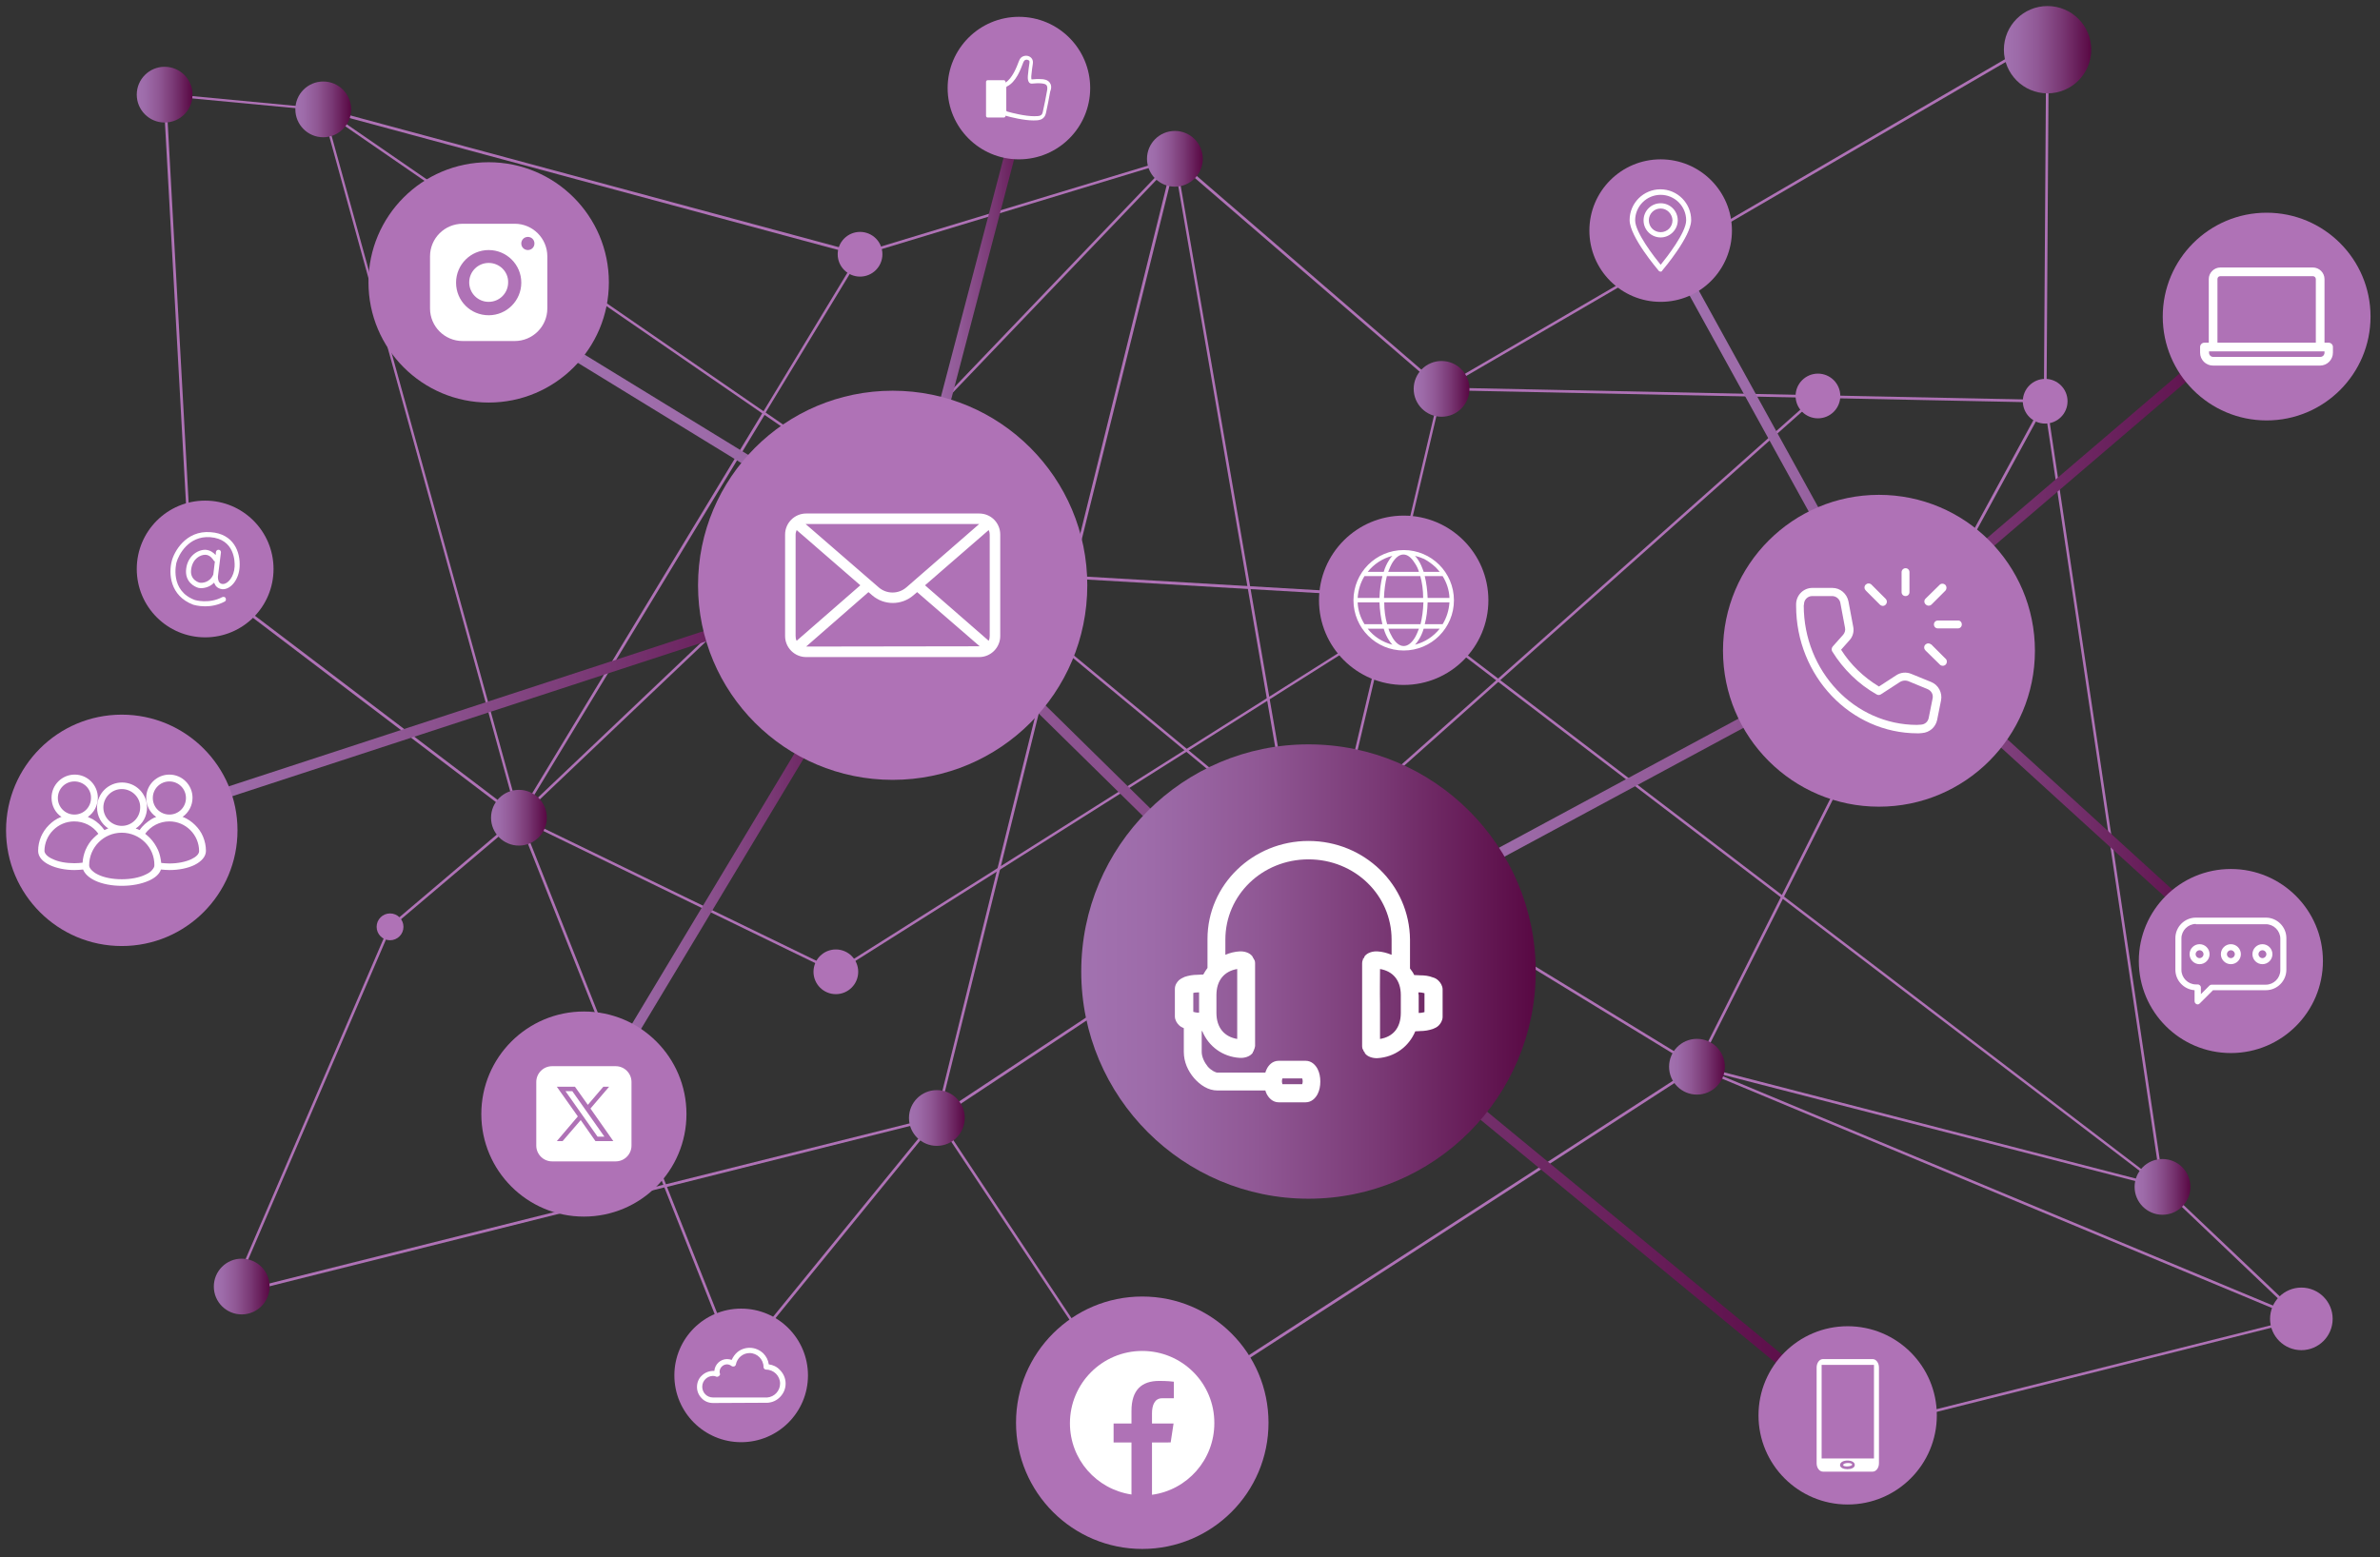 <?xml version="1.0" encoding="UTF-8"?> <svg xmlns="http://www.w3.org/2000/svg" xmlns:xlink="http://www.w3.org/1999/xlink" version="1.1" id="Layer_1" x="0px" y="0px" width="904.9px" height="592.3px" viewBox="0 0 904.9 592.3" style="enable-background:new 0 0 904.9 592.3;" xml:space="preserve"><rect x="0" y="0" width="904.9" height="592.3" fill="#333333" stroke="none"/> <style type="text/css"> .st0{fill:#AF72B6;} .st1{fill:url(#SVGID_1_);} .st2{fill:url(#SVGID_00000170994751219251972810000007897384335039685257_);} .st3{fill:url(#SVGID_00000059990492903162631620000008664012744966356865_);} .st4{fill:url(#SVGID_00000093891804783246632200000008257451382754137775_);} .st5{fill:url(#SVGID_00000176006505836621172830000010981256774607175857_);} .st6{fill:url(#SVGID_00000114773902235911743850000018057383880103083412_);} .st7{fill:none;stroke:#575656;stroke-miterlimit:10;} .st8{fill:url(#SVGID_00000152245029274263786900000007391121785795751053_);} .st9{fill:#FFFFFF;} .st10{fill-rule:evenodd;clip-rule:evenodd;fill:#FFFFFF;} .st11{fill:url(#SVGID_00000169556104071232557670000012392341908449512600_);} .st12{fill:url(#SVGID_00000114035815432105624200000007906999486626238129_);} .st13{fill:url(#SVGID_00000169525422874136011530000013270303722512544904_);} .st14{fill:url(#SVGID_00000065781506836597047690000004474111912191305381_);} .st15{fill:url(#SVGID_00000181772424441218475560000009322004296397028500_);} .st16{fill:url(#SVGID_00000050635766625803902670000004685082363400005779_);} .st17{fill:url(#SVGID_00000085960402999007080700000010937798122361467821_);} .st18{fill:url(#SVGID_00000046301724583323687910000012095487914569261209_);} .st19{fill:url(#SVGID_00000167383481602798165210000018308375471434810036_);} .st20{fill:url(#SVGID_00000066501755536476007890000002026368096991363991_);} </style> <g> <g> <g> <path class="st0" d="M198.1,312.3l-126-95.6v-0.2l-10-181l61.1,5.8l0.1,0.3L198.1,312.3z M73.1,216.1l123.3,93.6L122.5,42.1 l-59.3-5.6L73.1,216.1z"></path> </g> <g> <path class="st0" d="M279.7,519.9l-27.1-68.3L87.3,493l60.6-140.8l49.6-42.1l55.7,140.3l104.4-26.1L279.7,519.9z M253.6,451.4 l26.4,66.5l74.9-91.9L253.6,451.4z M148.7,352.8L89,491.5l163.2-40.9l-55.1-138.8L148.7,352.8z"></path> </g> <g> <path class="st0" d="M317.9,370.1l-0.3-0.1l-121-58.8l93.2-154L120.2,40.4l207.6,56l-36.7,60.5l87.7,60.4l165.6,9.7L317.9,370.1z M198,310.8L317.8,369l223.5-141.1l-162.7-9.5l-0.1-0.1l-87.8-60.5L198,310.8z M125.5,42.9l164.8,113.5l35.9-59.3L125.5,42.9z"></path> </g> <g> <polygon class="st0" points="197.6,311.3 196.9,310.6 303.8,209 445,61.4 327.1,97.2 326.9,96.2 448.3,59.4 304.5,209.7 "></polygon> </g> <g> <path class="st0" d="M429.8,536.8l-74.1-111.6l0.1-0.2l44.8-180.9l-12.9-10.7l0.6-0.8l12.5,10.4l45.9-185.1l45.4,262l-90.6-75 l-44.7,180.2l73.8,111.2L429.8,536.8z M401.7,243.8l88.9,73.6l-44-254.6L401.7,243.8z"></path> </g> <g> <polygon class="st0" points="356.5,425.6 355.9,424.7 458.9,356.6 690.8,150.2 691.5,150.9 459.5,357.4 "></polygon> </g> <g> <polygon class="st0" points="703.2,545.3 703,544.3 873.5,501.5 645.3,406.3 456.9,528.3 456.3,527.4 645.1,405.2 645.4,405.3 876.6,501.7 "></polygon> </g> <g> <polygon class="st0" points="874.7,502 821.9,451.7 541.4,237.8 542,237 822.5,451 875.4,501.2 "></polygon> </g> <g> <polygon class="st0" points="645.4,406.4 564.8,357.2 565.3,356.3 645,405 709.4,276.9 777.1,152.5 778,14.6 548.5,148.2 510.5,309.4 509.5,309.2 547.7,147.6 547.8,147.5 779,12.8 779,13.7 778.1,152.7 778.1,152.9 710.3,277.4 "></polygon> </g> <g> <polygon class="st0" points="822.8,452 645.1,406.2 645.3,405.2 821.6,450.7 777.2,153.1 547.9,148.4 547.8,148.3 446.3,60.8 447,60 548.3,147.4 778.1,152.1 778.1,152.5 "></polygon> </g> </g> </g> <g> <g> <linearGradient id="SVGID_1_" gradientUnits="userSpaceOnUse" x1="184.781" y1="251.582" x2="703.781" y2="251.582" gradientTransform="matrix(1 0 0 -1 0 578.175)"> <stop offset="0" style="stop-color:#A272B0"></stop> <stop offset="0.156" style="stop-color:#9D6BA9"></stop> <stop offset="0.387" style="stop-color:#905895"></stop> <stop offset="0.663" style="stop-color:#793874"></stop> <stop offset="0.973" style="stop-color:#5B0C47"></stop> <stop offset="1" style="stop-color:#580843"></stop> <stop offset="1" style="stop-color:#580843"></stop> </linearGradient> <polygon class="st1" points="701.3,539.9 496.2,370.9 496.1,370.9 324.9,202.5 184.8,116.6 186.9,113.2 327.4,199.3 327.6,199.5 498.9,368 703.8,536.8 "></polygon> </g> <g> <linearGradient id="SVGID_00000106124504721286371070000000651613053720224674_" gradientUnits="userSpaceOnUse" x1="41.881" y1="307.983" x2="321.681" y2="307.983" gradientTransform="matrix(1 0 0 -1 0 578.175)"> <stop offset="0" style="stop-color:#A272B0"></stop> <stop offset="0.156" style="stop-color:#9D6BA9"></stop> <stop offset="0.387" style="stop-color:#905895"></stop> <stop offset="0.663" style="stop-color:#793874"></stop> <stop offset="0.973" style="stop-color:#5B0C47"></stop> <stop offset="1" style="stop-color:#580843"></stop> <stop offset="1" style="stop-color:#580843"></stop> </linearGradient> <polygon style="fill:url(#SVGID_00000106124504721286371070000000651613053720224674_);" points="43.1,317.6 41.9,313.8 320.5,222.7 321.7,226.5 "></polygon> </g> <g> <linearGradient id="SVGID_00000036967826270347317450000017562011534248070079_" gradientUnits="userSpaceOnUse" x1="218.881" y1="243.532" x2="332.081" y2="243.532" gradientTransform="matrix(1 0 0 -1 0 578.175)"> <stop offset="0" style="stop-color:#A272B0"></stop> <stop offset="0.156" style="stop-color:#9D6BA9"></stop> <stop offset="0.387" style="stop-color:#905895"></stop> <stop offset="0.663" style="stop-color:#793874"></stop> <stop offset="0.973" style="stop-color:#5B0C47"></stop> <stop offset="1" style="stop-color:#580843"></stop> <stop offset="1" style="stop-color:#580843"></stop> </linearGradient> <polygon style="fill:url(#SVGID_00000036967826270347317450000017562011534248070079_);" points="222.3,427 218.9,425 328.7,242.2 332.1,244.3 "></polygon> </g> <g> <linearGradient id="SVGID_00000094606932929101241530000011608435437052627615_" gradientUnits="userSpaceOnUse" x1="347.881" y1="467.932" x2="393.019" y2="467.932" gradientTransform="matrix(1 0 0 -1 0 578.175)"> <stop offset="0" style="stop-color:#A272B0"></stop> <stop offset="0.156" style="stop-color:#9D6BA9"></stop> <stop offset="0.387" style="stop-color:#905895"></stop> <stop offset="0.663" style="stop-color:#793874"></stop> <stop offset="0.973" style="stop-color:#5B0C47"></stop> <stop offset="1" style="stop-color:#580843"></stop> <stop offset="1" style="stop-color:#580843"></stop> </linearGradient> <polygon style="fill:url(#SVGID_00000094606932929101241530000011608435437052627615_);" points="351.8,189.5 347.9,188.5 389.2,30.9 393.1,31.9 "></polygon> </g> <g> <linearGradient id="SVGID_00000165917109230823044820000008108015404217222550_" gradientUnits="userSpaceOnUse" x1="629.581" y1="353.082" x2="849.581" y2="353.082" gradientTransform="matrix(1 0 0 -1 0 578.175)"> <stop offset="0" style="stop-color:#A272B0"></stop> <stop offset="0.156" style="stop-color:#9D6BA9"></stop> <stop offset="0.387" style="stop-color:#905895"></stop> <stop offset="0.663" style="stop-color:#793874"></stop> <stop offset="0.973" style="stop-color:#5B0C47"></stop> <stop offset="1" style="stop-color:#580843"></stop> <stop offset="1" style="stop-color:#580843"></stop> </linearGradient> <polygon style="fill:url(#SVGID_00000165917109230823044820000008108015404217222550_);" points="846.9,362.8 713.4,241.1 713.2,240.8 629.6,89.2 633.1,87.3 716.5,238.6 849.6,359.9 "></polygon> </g> <g> <linearGradient id="SVGID_00000075140989151989712160000009093973097107183015_" gradientUnits="userSpaceOnUse" x1="514.081" y1="343.632" x2="865.281" y2="343.632" gradientTransform="matrix(1 0 0 -1 0 578.175)"> <stop offset="0" style="stop-color:#A272B0"></stop> <stop offset="0.156" style="stop-color:#9D6BA9"></stop> <stop offset="0.387" style="stop-color:#905895"></stop> <stop offset="0.663" style="stop-color:#793874"></stop> <stop offset="0.973" style="stop-color:#5B0C47"></stop> <stop offset="1" style="stop-color:#580843"></stop> <stop offset="1" style="stop-color:#580843"></stop> </linearGradient> <polygon style="fill:url(#SVGID_00000075140989151989712160000009093973097107183015_);" points="516,356 514.1,352.5 699.4,252.6 862.7,113 865.3,116 701.7,255.9 "></polygon> </g> </g> <g> <path class="st7" d="M91.9,489.3"></path> </g> <circle class="st0" cx="339.4" cy="222.6" r="74"></circle> <linearGradient id="SVGID_00000090980902126436379290000006666478871471984283_" gradientUnits="userSpaceOnUse" x1="411.081" y1="208.632" x2="583.881" y2="208.632" gradientTransform="matrix(1 0 0 -1 0 578.175)"> <stop offset="0" style="stop-color:#A272B0"></stop> <stop offset="0.156" style="stop-color:#9D6BA9"></stop> <stop offset="0.387" style="stop-color:#905895"></stop> <stop offset="0.663" style="stop-color:#793874"></stop> <stop offset="0.973" style="stop-color:#5B0C47"></stop> <stop offset="1" style="stop-color:#580843"></stop> <stop offset="1" style="stop-color:#580843"></stop> </linearGradient> <circle style="fill:url(#SVGID_00000090980902126436379290000006666478871471984283_);" cx="497.5" cy="369.5" r="86.4"></circle> <circle class="st0" cx="714.4" cy="247.5" r="59.3"></circle> <circle class="st0" cx="434.3" cy="541.1" r="48"></circle> <circle class="st0" cx="702.5" cy="538.3" r="33.9"></circle> <circle class="st0" cx="848.2" cy="365.5" r="35"></circle> <circle class="st0" cx="533.7" cy="228.3" r="32.2"></circle> <circle class="st0" cx="631.4" cy="87.7" r="27.1"></circle> <circle class="st0" cx="387.4" cy="33.5" r="27.1"></circle> <circle class="st0" cx="185.8" cy="107.4" r="45.7"></circle> <circle class="st0" cx="46.3" cy="315.8" r="44"></circle> <circle class="st0" cx="78" cy="216.4" r="26"></circle> <circle class="st0" cx="222" cy="423.7" r="39"></circle> <circle class="st0" cx="281.8" cy="523.1" r="25.4"></circle> <circle class="st0" cx="861.8" cy="120.4" r="39.5"></circle> <path class="st9" d="M434.3,513.8c-15.2,0-27.5,12.3-27.5,27.5c0,13.8,10.1,25.1,23.4,27.1v-19.8h-6.8v-7.2h6.8v-4.8 c0-8,3.9-11.4,10.5-11.4c3.2,0,4.8,0.2,5.6,0.3v6.3h-4.5c-2.8,0-3.8,2.7-3.8,5.7v3.9h8.2l-1.1,7.2H438v19.9 c13.4-1.8,23.7-13.3,23.7-27.2C461.8,526.1,449.5,513.8,434.3,513.8z"></path> <path class="st9" d="M175.9,85.1c-6.8,0-12.4,5.5-12.4,12.4v19.8c0,6.8,5.5,12.4,12.4,12.4h19.8c6.8,0,12.4-5.5,12.4-12.4V97.5 c0-6.8-5.5-12.4-12.4-12.4H175.9z M200.7,90.1c1.4,0,2.5,1.1,2.5,2.5s-1.1,2.5-2.5,2.5s-2.5-1.1-2.5-2.5S199.3,90.1,200.7,90.1z M185.8,95.1c6.8,0,12.4,5.5,12.4,12.4c0,6.8-5.5,12.4-12.4,12.4s-12.4-5.5-12.4-12.4S179,95.1,185.8,95.1z M185.8,100 c-4.1,0-7.4,3.3-7.4,7.4c0,4.1,3.3,7.4,7.4,7.4s7.4-3.3,7.4-7.4C193.3,103.3,189.9,100,185.8,100z"></path> <g> <path class="st9" d="M209.9,405.5c-3.3,0-6,2.7-6,6v24.2c0,3.3,2.7,6,6,6h24.2c3.3,0,6-2.7,6-6v-24.2c0-3.3-2.7-6-6-6H209.9z M211.7,413.3h6.9l4.9,6.9l5.9-6.9h2.2l-7.1,8.3l8.7,12.4h-6.8l-5.6-8l-6.9,8h-2.2l8-9.4L211.7,413.3z M215,415l12.2,17.3h2.6 L217.6,415H215z"></path> </g> <g> <path class="st10" d="M712,516.9h-18.9c-1.3,0-2.4,1.4-2.4,3.2v36.4c0,1.8,1.1,3.2,2.4,3.2H712c1.3,0,2.4-1.4,2.4-3.2v-36.4 C714.4,518.3,713.3,516.9,712,516.9z M699.6,557.2c0,2.1,5.6,2.1,5.6,0C705.3,554.9,699.6,554.9,699.6,557.2z M700.8,557.2 c0,0.8,3.4,0.6,3.4-0.2S700.8,556.2,700.8,557.2z M712.5,519.1h-19.9v35.6h19.9V519.1z"></path> </g> <g> <g> <path class="st9" d="M848.2,359.5c-1.8,0-3.3,1.5-3.3,3.3s1.5,3.3,3.3,3.3s3.3-1.5,3.3-3.3C851.5,361,850.1,359.5,848.2,359.5z M848.2,364.8c-1.1,0-2-0.9-2-2s0.9-2,2-2s2,0.9,2,2S849.3,364.8,848.2,364.8L848.2,364.8z"></path> <path class="st9" d="M848.2,366.7c-2.1,0-3.8-1.7-3.8-3.8s1.7-3.8,3.8-3.8l0,0c2.1,0,3.8,1.7,3.8,3.8 C852,365,850.3,366.7,848.2,366.7z M848.2,360c-1.6,0-2.8,1.3-2.8,2.8s1.3,2.8,2.8,2.8s2.8-1.3,2.8-2.8 C851,361.3,849.8,360,848.2,360z M848.2,365.3c-1.4,0-2.5-1.1-2.5-2.5s1.1-2.5,2.5-2.5s2.5,1.1,2.5,2.5S849.6,365.3,848.2,365.3z M848.2,361.4c-0.8,0-1.5,0.7-1.5,1.5s0.7,1.5,1.5,1.5s1.5-0.7,1.5-1.5S849,361.4,848.2,361.4z"></path> </g> <g> <path class="st9" d="M836.3,359.5c-1.8,0-3.3,1.5-3.3,3.3s1.5,3.3,3.3,3.3s3.3-1.5,3.3-3.3S838.1,359.5,836.3,359.5z M836.3,364.8 c-1.1,0-2-0.9-2-2s0.9-2,2-2s2,0.9,2,2S837.4,364.8,836.3,364.8L836.3,364.8z"></path> <path class="st9" d="M836.3,366.7c-2.1,0-3.8-1.7-3.8-3.8s1.7-3.8,3.8-3.8l0,0c2.1,0,3.8,1.7,3.8,3.8S838.4,366.7,836.3,366.7z M836.3,360c-1.6,0-2.8,1.3-2.8,2.8s1.3,2.8,2.8,2.8s2.8-1.3,2.8-2.8C839.1,361.3,837.8,360,836.3,360z M836.3,365.3 c-1.4,0-2.5-1.1-2.5-2.5s1.1-2.5,2.5-2.5s2.5,1.1,2.5,2.5S837.6,365.3,836.3,365.3z M836.3,361.4c-0.8,0-1.5,0.7-1.5,1.5 s0.7,1.5,1.5,1.5s1.5-0.7,1.5-1.5S837.1,361.4,836.3,361.4z"></path> </g> <g> <path class="st9" d="M860.2,359.5c-1.8,0-3.3,1.5-3.3,3.3s1.5,3.3,3.3,3.3s3.3-1.5,3.3-3.3C863.5,361,862,359.5,860.2,359.5z M860.2,364.8c-1.1,0-2-0.9-2-2s0.9-2,2-2s2,0.9,2,2S861.3,364.8,860.2,364.8L860.2,364.8z"></path> <path class="st9" d="M860.2,366.7c-2.1,0-3.8-1.7-3.8-3.8s1.7-3.8,3.8-3.8l0,0c2.1,0,3.8,1.7,3.8,3.8 C864,365,862.3,366.7,860.2,366.7z M860.2,360c-1.6,0-2.8,1.3-2.8,2.8s1.3,2.8,2.8,2.8c1.6,0,2.8-1.3,2.8-2.8 C863,361.3,861.7,360,860.2,360z M860.2,365.3c-1.4,0-2.5-1.1-2.5-2.5s1.1-2.5,2.5-2.5s2.5,1.1,2.5,2.5S861.6,365.3,860.2,365.3z M860.2,361.4c-0.8,0-1.5,0.7-1.5,1.5s0.7,1.5,1.5,1.5s1.5-0.7,1.5-1.5S861,361.4,860.2,361.4z"></path> </g> <g> <path class="st9" d="M861.5,349.6h-26.6c-4,0-7.3,3.3-7.3,7.3v12c0,4,3.3,7.3,7.3,7.3v4.7c0,0.4,0.3,0.7,0.7,0.7 c0.2,0,0.3-0.1,0.5-0.2l5.1-5.1h20.3c4,0,7.3-3.3,7.3-7.3v-12C868.8,352.8,865.6,349.6,861.5,349.6z M867.5,368.8c0,3.3-2.7,6-6,6 h-20.6c-0.2,0-0.3,0.1-0.5,0.2l-4.2,4.2v-3.7c0-0.4-0.3-0.7-0.7-0.7h-0.7c-3.3,0-6-2.7-6-6v-12c0-3.3,2.7-6,6-6h26.6 c3.3,0,6,2.7,6,6v12H867.5z"></path> <path class="st9" d="M835.6,382c-0.6,0-1.2-0.5-1.2-1.2v-4.2c-4.1-0.3-7.3-3.7-7.3-7.8v-12c0-4.3,3.5-7.8,7.8-7.8h26.6 c4.3,0,7.8,3.5,7.8,7.8v12c0,4.3-3.5,7.8-7.8,7.8h-20.1l-5,5C836.2,381.8,835.9,382,835.6,382z M834.9,350.1 c-3.8,0-6.8,3.1-6.8,6.8v12c0,3.8,3.1,6.8,6.8,6.8h0.5v5.2c0,0.1,0.2,0.2,0.3,0.1l5.3-5.3h20.5c3.8,0,6.8-3.1,6.8-6.8v-12 c0-3.8-3.1-6.8-6.8-6.8L834.9,350.1L834.9,350.1z M835.8,380.4v-4.9c0-0.1-0.1-0.2-0.2-0.2h-0.7c-3.6,0-6.5-2.9-6.5-6.5v-12 c0-3.6,2.9-6.5,6.5-6.5h26.6c3.6,0,6.5,2.9,6.5,6.5v12c0,3.6-2.9,6.5-6.5,6.5h-20.6h-0.1L835.8,380.4z M834.9,351.4 c-3,0-5.5,2.5-5.5,5.5v12c0,3,2.5,5.5,5.5,5.5h0.7c0.6,0,1.2,0.5,1.2,1.2v2.5l3.3-3.3c0.2-0.2,0.5-0.3,0.8-0.3h20.6 c3,0,5.5-2.5,5.5-5.5v-12c0-3-2.5-5.5-5.5-5.5h-26.6V351.4z"></path> </g> </g> <g> <path class="st9" d="M372.3,195.3h-65.8c-4.4,0-8,3.6-8,8v38.6c0,4.4,3.6,8,8,8h65.8c4.4,0,8-3.6,8-8v-38.6 C380.3,198.9,376.8,195.3,372.3,195.3z M376.3,203.3v38.6c0,0.6-0.1,1.2-0.4,1.8l-24.2-21.1l24.2-21 C376.2,202.2,376.3,202.7,376.3,203.3z M372.3,199.3L372.3,199.3l-27.7,24.1c-3,2.6-7.5,2.6-10.5,0l-27.8-24.1H372.3L372.3,199.3z M302.9,243.7c-0.3-0.5-0.4-1.1-0.4-1.8v-38.6c0-0.6,0.2-1.2,0.4-1.7l24.2,21L302.9,243.7z M306.5,245.9L306.5,245.9l23.7-20.7 l1.4,1.2c4.5,3.9,11.2,3.9,15.7,0l1.4-1.2l23.8,20.6L306.5,245.9L306.5,245.9z"></path> </g> <g transform="translate(0,-952.362)"> <path class="st9" d="M497.5,1272.2c-21.1,0-38.4,16.6-38.4,37.3v11c-0.6,0.8-1.1,1.6-1.6,2.5c-0.9,0-1.6,0.1-2.2,0.1 c-1.8,0-3.4,0.3-4.9,0.8c-0.7,0.3-1.5,0.7-2.2,1.3c-0.7,0.7-1.5,1.8-1.5,3.3v5.2v5.2c0,1.4,0.8,2.6,1.5,3.3 c0.6,0.6,1.2,0.9,1.9,1.2v9c0,3.9,1.6,7.3,3.9,10c2.3,2.6,5.3,4.7,8.9,4.7h18.2c0.1,0.4,0.3,0.9,0.5,1.3c0.7,1.4,2.2,3.2,4.6,3.2 h10.2c2.4,0,3.9-1.8,4.6-3.2c0.7-1.4,1-3,1-4.7s-0.3-3.3-1-4.7c-0.7-1.4-2.2-3.2-4.6-3.2h-10.2c-2.4,0-3.9,1.7-4.6,3.2 c-0.2,0.4-0.4,0.9-0.5,1.3h-18.2c-0.7,0-2.4-0.8-3.7-2.3c-1.3-1.6-2.3-3.7-2.3-5.6v-7.9c0.1,0,0.1,0,0.2,0 c2.4,5.8,7.7,9.8,14.3,10.2c1.8,0.1,3.8-0.5,4.8-1.8c0.2-0.2,0.1-0.3,0.2-0.5c0.2-0.2,0.3-0.4,0.4-0.7l-0.2,0.2 c0.1-0.2,0.3-0.5,0.3-0.6c0,0.1,0,0.1-0.1,0.4c0.2-0.5,0.3-1,0.4-1.5c0-4.2,0-9.9,0-15.8c0-6,0-11.6,0-15.8c0-0.4-0.1-0.9-0.3-1.3 c0,0.1,0,0.1,0,0.2c0-0.1-0.2-0.4-0.3-0.5c0,0,0.2,0.1,0.2,0.2c-0.1-0.2-0.2-0.4-0.4-0.6c-0.1-0.2-0.1-0.4-0.3-0.6 c-1-1.3-3-1.9-4.8-1.8c-1.9,0.1-3.8,0.6-5.4,1.3v-5.8c0-16.9,14-30.5,31.6-30.5s31.6,13.6,31.6,30.5v5.8c-1.7-0.7-3.5-1.2-5.4-1.3 c-1.8-0.1-3.8,0.5-4.8,1.8c-0.2,0.2-0.1,0.3-0.2,0.5c-0.5,0.6-0.8,1.4-0.8,2.2c0,4.2,0,9.9,0,15.8c0,6,0,11.6,0,15.8 c0,0.5,0.1,0.9,0.3,1.3c0-0.1,0-0.2,0-0.2c0,0.1,0.2,0.4,0.3,0.6c0-0.1-0.2-0.2-0.2-0.2c0.1,0.2,0.2,0.4,0.4,0.6c0,0,0,0.1,0.1,0.1 c0.1,0.2,0.1,0.3,0.2,0.5c1,1.3,3,1.9,4.8,1.8c6.5-0.4,11.9-4.4,14.3-10.2c0.7,0,1.3-0.1,1.8-0.1c1.8,0,3.4-0.3,4.9-0.8 c0.7-0.3,1.5-0.6,2.2-1.3c0.7-0.7,1.5-1.9,1.5-3.3v-5.2v-5.2c0-1.4-0.8-2.6-1.5-3.3c-0.7-0.7-1.4-1.1-2.2-1.3 c-1.5-0.6-3.1-0.8-4.9-0.8c-0.6,0-1.3-0.1-2.2-0.1c-0.4-0.9-1-1.7-1.6-2.5v-11C535.9,1288.8,518.7,1272.2,497.5,1272.2z M518.4,1316.7c-0.1,0.2-0.3,0.5-0.3,0.5c0-0.1,0-0.1,0.1-0.4C518.3,1316.8,518.4,1316.8,518.4,1316.7z M470.4,1320.9 c0,3.9,0,8.3,0,13.3s0,9.4,0,13.3c-4.8-0.8-7.9-4.2-7.9-9.9c0-0.2,0-1.9,0-3.4l0,0c0-1.5,0-3.1,0-3.4 C462.5,1325.1,465.6,1321.7,470.4,1320.9z M524.7,1320.9c4.8,0.8,7.9,4.2,7.9,9.9c0,0.2,0,1.8,0,3.4l0,0c0,1.5,0,3.2,0,3.4 c0,5.7-3,9.1-7.9,9.9c0-3.9,0-8.2,0-13.3C524.6,1329.2,524.7,1324.8,524.7,1320.9z M455.5,1329.8c0.1,0,0.2,0,0.4,0 c0,0.3,0,0.7,0,1s0,1.9,0,3.4l0,0c0,1.5,0,2.9,0,3.3c-0.1,0-0.2,0-0.3,0c-0.9,0-1.4-0.2-1.9-0.3v-3.6v-3.6 C454,1329.9,454.6,1329.8,455.5,1329.8z M539.3,1329.8c0.1,0,0.2,0,0.4,0c0.8,0,1.4,0.2,1.9,0.3v3.6v3.6c-0.5,0.1-1.1,0.3-1.9,0.3 c-0.1,0-0.2,0-0.3,0c0-0.4,0-1.8,0-3.3l0,0c0-1.5,0-3,0-3.4C539.3,1330.5,539.3,1330.1,539.3,1329.8z M487.6,1362.5h7.5 c0.1,0.3,0.2,0.6,0.2,1.1s-0.1,0.8-0.2,1.1h-7.5c-0.1-0.3-0.2-0.6-0.2-1.1S487.5,1362.8,487.6,1362.5z"></path> </g> <g transform="matrix(1,0,0,1,-336,-240)"> <g> <path class="st10" d="M869.7,449.2c-10.6,0-19.1,8.6-19.1,19.1c0,10.6,8.6,19.1,19.1,19.1c10.6,0,19.1-8.6,19.1-19.1 C888.8,457.7,880.2,449.2,869.7,449.2z M875.5,479.1c-0.5,1.3-1,2.5-1.6,3.5c-1.2,1.9-2.6,3.1-4.2,3.1c-1.6,0-3-1.2-4.2-3.1 c-0.6-1-1.2-2.2-1.6-3.5H875.5z M862.1,479.1H856c2.3,3,5.6,5.1,9.4,6.1c-0.5-0.5-0.9-1.1-1.3-1.7 C863.3,482.3,862.6,480.8,862.1,479.1z M877.3,479.1c-0.5,1.7-1.2,3.2-2,4.4c-0.4,0.6-0.8,1.2-1.3,1.7c3.8-1,7-3.1,9.4-6.1 L877.3,479.1L877.3,479.1z M860.5,469.1h-8.3c0.1,3,1.1,5.9,2.6,8.3h6.8C861,474.9,860.6,472.1,860.5,469.1z M877.2,469.1 c-0.1,3-0.5,5.9-1.1,8.3h-12.7c-0.7-2.4-1.1-5.3-1.1-8.3H877.2z M878.8,469.1c-0.1,3-0.4,5.8-1.1,8.3h6.8c1.5-2.4,2.4-5.3,2.6-8.3 H878.8z M861.6,459.1h-6.8c-1.5,2.4-2.4,5.3-2.6,8.3h8.3C860.6,464.4,861,461.6,861.6,459.1z M876,459.1c0.7,2.4,1.1,5.3,1.1,8.3 h-14.9c0.1-3,0.5-5.9,1.1-8.3H876z M877.7,459.1c0.6,2.5,1,5.3,1.1,8.3h8.3c-0.1-3-1.1-5.9-2.6-8.3H877.7z M865.4,451.4 c-3.8,1-7,3.1-9.4,6.1h6.1c0.5-1.7,1.2-3.2,2-4.4C864.5,452.4,864.9,451.9,865.4,451.4z M875.5,457.5h-11.7c0.5-1.3,1-2.5,1.6-3.5 c1.2-1.9,2.6-3.1,4.2-3.1c1.6,0,3,1.2,4.2,3.1C874.5,455,875.1,456.1,875.5,457.5z M874,451.4c0.5,0.5,0.9,1.1,1.3,1.7 c0.8,1.2,1.4,2.7,2,4.4h6.1c-0.5-0.6-1-1.2-1.6-1.8c-1.3-1.2-2.8-2.3-4.3-3.1C876.4,452.1,875.2,451.7,874,451.4L874,451.4z"></path> </g> </g> <g transform="translate(0,-952.362)"> <path class="st9" d="M844.2,1054.1c-2.4,0-4.4,2-4.4,4.4v24.2h-1.7c-0.9,0-1.6,0.8-1.6,1.6v2.2c0,2.7,2.2,4.9,4.9,4.9h40.7 c2.7,0,4.9-2.2,4.9-4.9v-2.2c0-0.9-0.8-1.6-1.6-1.6h-1.6v-24.2c0-2.4-2-4.4-4.4-4.4H844.2z M844.2,1057.4h35.2 c0.6,0,1.1,0.5,1.1,1.1v24.2h-37.4v-24.2C843.1,1057.9,843.5,1057.4,844.2,1057.4z M839.8,1086h44v0.5c0,0.9-0.7,1.6-1.6,1.6h-40.7 c-0.9,0-1.6-0.7-1.6-1.6v-0.5H839.8z"></path> </g> <g> <g> <path class="st9" d="M631.4,77.8c-3.3,0-6,2.7-6,6s2.7,6,6,6s6-2.7,6-6S634.7,77.8,631.4,77.8z M631.4,88.8c-2.7,0-5-2.2-5-5 s2.2-5,5-5c2.7,0,5,2.2,5,5S634.1,88.8,631.4,88.8z"></path> <path class="st9" d="M631.4,90.3c-3.6,0-6.5-2.9-6.5-6.5s2.9-6.5,6.5-6.5s6.5,2.9,6.5,6.5S634.9,90.3,631.4,90.3z M631.4,78.3 c-3,0-5.5,2.5-5.5,5.5s2.5,5.5,5.5,5.5s5.5-2.5,5.5-5.5S634.4,78.3,631.4,78.3z M631.4,89.3c-3,0-5.5-2.5-5.5-5.5s2.5-5.5,5.5-5.5 s5.5,2.5,5.5,5.5C636.8,86.8,634.4,89.3,631.4,89.3z M631.4,79.3c-2.5,0-4.5,2-4.5,4.5s2,4.5,4.5,4.5s4.5-2,4.5-4.5 C635.8,81.3,633.8,79.3,631.4,79.3z"></path> </g> <g> <path class="st9" d="M631.4,72.5c-6.2,0-11.2,5-11.2,11.2c0,6,10.4,18.3,10.9,18.8c0.1,0.1,0.2,0.2,0.4,0.2s0.3-0.1,0.4-0.2 c0.4-0.5,10.9-12.8,10.9-18.8C642.6,77.6,637.6,72.5,631.4,72.5L631.4,72.5z M631.4,101.5c-1.9-2.3-10.2-12.7-10.2-17.7 c0-5.6,4.6-10.2,10.2-10.2c5.6,0,10.2,4.6,10.2,10.2C641.6,88.8,633.3,99.2,631.4,101.5z"></path> <path class="st9" d="M631.4,103.3c-0.3,0-0.6-0.1-0.8-0.4c-0.4-0.5-11-12.9-11-19.2c0-6.5,5.3-11.7,11.7-11.7 c6.5,0,11.7,5.3,11.7,11.7c0,6.2-10.5,18.6-11,19.2C631.9,103.2,631.7,103.3,631.4,103.3z M624.5,93.1c2.2,3.5,5,7,6.8,9.2 c1.9-2.2,4.6-5.7,6.8-9.2c-2.4,3.7-5.1,7.2-6.4,8.7l-0.4,0.5l-0.4-0.5C629.7,100.3,626.9,96.8,624.5,93.1z M631.4,74.1 c-5.4,0-9.7,4.4-9.7,9.7c0,4.6,7.4,14.1,9.7,16.9c2.3-2.8,9.7-12.3,9.7-16.9C641.1,78.4,636.7,74.1,631.4,74.1z M631.4,73.1 c5.9,0,10.7,4.8,10.7,10.7c0,0.6-0.1,1.2-0.3,1.9c0.2-0.7,0.3-1.3,0.3-1.9C642.1,77.9,637.3,73,631.4,73.1L631.4,73.1 c-5.9,0-10.7,4.8-10.7,10.7c0,0.5,0.1,1.1,0.2,1.7c-0.2-0.6-0.2-1.2-0.2-1.7C620.6,77.9,625.5,73.1,631.4,73.1z"></path> </g> </g> <g> <path class="st9" d="M76.6,318.5c-0.7-1.6-1.6-3-2.8-4.2s-2.6-2.2-4.2-2.8c-0.4-0.2-0.9-0.3-1.3-0.5c2.7-1.4,4.5-4.2,4.5-7.4 c0-4.6-3.7-8.3-8.3-8.3c-4.6,0-8.3,3.7-8.3,8.3c0,3.2,1.8,6,4.5,7.4c-1,0.3-2,0.7-2.9,1.2c-1.8,1.1-3.3,2.5-4.5,4.3 c-0.4-0.2-0.8-0.4-1.2-0.6c-0.5-0.2-1.1-0.4-1.6-0.6c3-1.5,5-4.5,5-8.1c0-5-4-9-9-9s-9,4-9,9c0,3.5,2.1,6.6,5,8.1 c-0.6,0.2-1.1,0.3-1.6,0.6c-0.4,0.2-0.8,0.4-1.2,0.6c-1.1-1.8-2.7-3.2-4.5-4.3c-0.9-0.5-1.9-0.9-2.9-1.2c2.7-1.4,4.5-4.2,4.5-7.4 c0-4.6-3.7-8.3-8.3-8.3s-8.3,3.7-8.3,8.3c0,3.2,1.8,6,4.5,7.4c-0.5,0.1-0.9,0.3-1.3,0.5c-1.6,0.7-3,1.6-4.2,2.8 c-1.2,1.2-2.2,2.6-2.8,4.2c-0.7,1.6-1,3.4-1,5.2c0,1.9,1.5,3.6,4.1,4.9c2.5,1.2,5.7,1.8,9.2,1.8c1.3,0,2.5-0.1,3.7-0.3 c0.4,1.7,1.9,3.2,4.3,4.3c2.7,1.3,6.2,2,10,2s7.3-0.7,10-2c2.4-1.1,3.9-2.7,4.3-4.3c1.2,0.2,2.4,0.3,3.7,0.3c3.5,0,6.7-0.6,9.2-1.8 c2.6-1.3,4.1-3,4.1-4.9C77.6,321.9,77.3,320.1,76.6,318.5z M57.5,303.5c0-3.8,3.1-6.8,6.8-6.8c3.8,0,6.8,3.1,6.8,6.8 c0,3.8-3.1,6.8-6.8,6.8l0,0l0,0C60.6,310.4,57.5,307.3,57.5,303.5z M38.8,307.2c0-4.2,3.4-7.5,7.5-7.5c4.2,0,7.5,3.4,7.5,7.5 c0,4.2-3.4,7.5-7.5,7.5S38.8,311.3,38.8,307.2z M21.5,303.5c0-3.8,3.1-6.8,6.8-6.8c3.8,0,6.8,3.1,6.8,6.8c0,3.8-3.1,6.8-6.8,6.8 l0,0l0,0C24.6,310.4,21.5,307.3,21.5,303.5z M19.8,327.2c-2.1-1-3.2-2.3-3.2-3.6c0-6.5,5.3-11.8,11.8-11.8l0,0l0,0 c4,0,7.7,2,9.9,5.4c-0.7,0.5-1.4,1.1-2.1,1.7c-1.3,1.3-2.4,2.9-3.1,4.6c-0.7,1.6-1.1,3.3-1.1,5.1c-1.2,0.2-2.4,0.3-3.6,0.3 C25.1,328.9,22.1,328.3,19.8,327.2z M58.4,331.2c-0.6,0.7-1.5,1.3-2.7,1.9c-2.5,1.2-5.8,1.8-9.4,1.8c-3.5,0-6.9-0.7-9.4-1.8 c-1.2-0.5-2.1-1.2-2.7-1.9c-0.6-0.7-0.9-1.4-0.9-2c0-7.1,5.8-12.9,12.9-12.9s12.9,5.8,12.9,12.9C59.3,329.8,59,330.5,58.4,331.2z M72.9,327.2c-2.3,1.1-5.3,1.7-8.5,1.7c-1.2,0-2.4-0.1-3.6-0.3c-0.1-1.8-0.4-3.5-1.1-5.1c-0.7-1.7-1.8-3.3-3.1-4.6 c-0.6-0.6-1.3-1.2-2.1-1.7c2.2-3.3,5.9-5.4,9.9-5.4l0,0l0,0c6.5,0,11.8,5.3,11.8,11.8C76.1,324.9,75,326.2,72.9,327.2z"></path> <path class="st9" d="M46.3,336.9c-3.8,0-7.5-0.7-10.2-2c-2.3-1.1-3.9-2.6-4.5-4.2c-1.1,0.1-2.2,0.2-3.3,0.2c-3.5,0-6.9-0.7-9.4-1.9 c-2.8-1.3-4.4-3.2-4.4-5.4c0-1.9,0.4-3.7,1.1-5.4c0.7-1.6,1.7-3.1,3-4.4s2.7-2.3,4.4-3c0.1,0,0.2-0.1,0.4-0.1 c-2.4-1.6-3.8-4.3-3.8-7.3c0-4.9,4-8.8,8.8-8.8c4.9,0,8.8,4,8.8,8.8c0,2.9-1.4,5.6-3.8,7.3c0.7,0.3,1.3,0.6,1.9,0.9 c1.7,1,3.2,2.4,4.4,4.1c0.3-0.1,0.6-0.3,0.9-0.4c0.2-0.1,0.4-0.2,0.6-0.2c-2.7-1.8-4.3-4.7-4.3-8c0-5.3,4.3-9.5,9.5-9.5 c5.3,0,9.5,4.3,9.5,9.5c0,3.3-1.6,6.2-4.3,8c0.2,0.1,0.4,0.2,0.6,0.2c0.3,0.1,0.6,0.3,0.9,0.4c1.1-1.7,2.7-3,4.4-4.1 c0.6-0.4,1.3-0.7,1.9-0.9c-2.4-1.6-3.8-4.3-3.8-7.3c0-4.9,4-8.8,8.8-8.8c4.9,0,8.8,4,8.8,8.8c0,2.9-1.4,5.6-3.8,7.3 c0.1,0,0.2,0.1,0.4,0.1c1.6,0.7,3.1,1.7,4.4,3s2.3,2.7,3,4.4c0.7,1.7,1.1,3.5,1.1,5.4c0,2.1-1.6,4-4.4,5.4 c-2.5,1.2-5.9,1.9-9.4,1.9c-1.1,0-2.3-0.1-3.3-0.2c-0.6,1.7-2.1,3.1-4.5,4.2C53.8,336.2,50.2,336.9,46.3,336.9z M32.4,329.6 l0.1,0.4c0.4,1.5,1.8,2.9,4,4c2.6,1.2,6.1,1.9,9.8,1.9s7.2-0.7,9.8-1.9c2.3-1.1,3.7-2.5,4-4l0.1-0.4l0.4,0.1 c1.2,0.2,2.4,0.3,3.6,0.3c3.4,0,6.6-0.6,9-1.8c2.5-1.2,3.8-2.8,3.8-4.5s-0.3-3.4-1-5c-0.6-1.5-1.6-2.9-2.7-4.1 c-1.2-1.2-2.5-2.1-4.1-2.7c-0.4-0.2-0.9-0.3-1.3-0.5l-1.2-0.4l1.1-0.6c2.6-1.4,4.2-4,4.2-6.9c0-4.3-3.5-7.8-7.8-7.8 s-7.8,3.5-7.8,7.8c0,2.9,1.6,5.6,4.2,7l1.1,0.6l-1.2,0.4c-1,0.3-1.9,0.7-2.7,1.2c-1.7,1-3.2,2.4-4.3,4.1l-0.3,0.4l-0.4-0.2 c-0.4-0.2-0.8-0.4-1.2-0.6c-0.5-0.2-1-0.4-1.6-0.6l-1.2-0.4l1.2-0.6c2.9-1.5,4.8-4.4,4.8-7.6c0-4.7-3.8-8.5-8.5-8.5 s-8.5,3.8-8.5,8.5c0,3.3,1.8,6.2,4.8,7.6l1.2,0.6l-1.2,0.4c-0.5,0.2-1.1,0.3-1.6,0.6c-0.4,0.2-0.8,0.4-1.2,0.6l-0.4,0.2l-0.3-0.4 c-1.1-1.7-2.6-3.1-4.3-4.1c-0.9-0.5-1.8-0.9-2.7-1.2l-1.2-0.4l1.1-0.6c2.6-1.4,4.2-4,4.2-7c0-4.3-3.5-7.8-7.8-7.8s-7.8,3.5-7.8,7.8 c0,2.9,1.6,5.6,4.2,6.9l1.1,0.6l-1.2,0.4c-0.4,0.1-0.9,0.3-1.3,0.5c-1.5,0.6-2.9,1.6-4.1,2.7c-1.2,1.2-2.1,2.5-2.7,4.1 c-0.7,1.6-1,3.3-1,5s1.4,3.3,3.8,4.5c2.4,1.1,5.6,1.8,9,1.8c1.2,0,2.5-0.1,3.6-0.3L32.4,329.6z M46.3,335.4c-3.6,0-7-0.7-9.6-1.9 c-1.2-0.6-2.2-1.3-2.9-2c-0.7-0.8-1-1.6-1-2.4c0-7.4,6-13.4,13.4-13.4s13.4,6,13.4,13.4c0,0.8-0.3,1.6-1,2.4l0,0 c-0.7,0.7-1.6,1.4-2.9,2C53.4,334.8,50,335.4,46.3,335.4z M46.3,316.7c-6.9,0-12.4,5.6-12.4,12.4c0,0.6,0.3,1.1,0.8,1.7 c0.6,0.6,1.4,1.3,2.5,1.8c2.4,1.2,5.7,1.8,9.1,1.8s6.7-0.6,9.1-1.8c1.1-0.5,2-1.1,2.5-1.8c0.5-0.6,0.8-1.1,0.8-1.7 C58.8,322.3,53.2,316.7,46.3,316.7z M64.4,329.4c-1.2,0-2.5-0.1-3.7-0.3l-0.4-0.1v-0.4c-0.1-1.7-0.4-3.4-1.1-4.9 c-0.7-1.7-1.7-3.2-3-4.4c-0.6-0.6-1.3-1.2-2-1.7l-0.4-0.3l0.3-0.4c2.3-3.5,6.1-5.6,10.3-5.6c6.8,0,12.3,5.5,12.3,12.3 c0,1.5-1.3,2.9-3.5,4C70.8,328.8,67.7,329.4,64.4,329.4z M61.3,328.2c1,0.1,2.1,0.2,3.1,0.2c3.2,0,6.1-0.6,8.3-1.6l0,0 c1.9-0.9,3-2,3-3.1c0-6.2-5.1-11.3-11.3-11.3c-3.7,0-7.1,1.8-9.2,4.7c0.6,0.5,1.2,1,1.7,1.5c1.4,1.4,2.4,3,3.2,4.7 C60.8,324.9,61.1,326.5,61.3,328.2z M28.3,329.4c-3.3,0-6.4-0.6-8.8-1.7l0,0c-2.2-1.1-3.5-2.5-3.5-4c0-6.8,5.5-12.3,12.3-12.3 c4.2,0,8,2.1,10.3,5.6l0.3,0.4l-0.4,0.3c-0.7,0.5-1.4,1-2,1.7c-1.3,1.3-2.3,2.8-3,4.4s-1,3.2-1.1,4.9v0.4l-0.4,0.1 C30.8,329.3,29.6,329.4,28.3,329.4z M20,326.7c2.2,1.1,5.2,1.6,8.3,1.6c1.1,0,2.1-0.1,3.1-0.2c0.1-1.7,0.5-3.3,1.1-4.8 c0.8-1.8,1.8-3.4,3.2-4.7c0.5-0.5,1.1-1,1.7-1.5c-2.1-3-5.5-4.7-9.2-4.7c-6.2,0-11.3,5.1-11.3,11.3C17,324.7,18.1,325.9,20,326.7 L20,326.7z M46.3,315.2c-4.4,0-8-3.6-8-8s3.6-8,8-8s8,3.6,8,8S50.8,315.2,46.3,315.2z M46.3,300.1c-3.9,0-7,3.2-7,7 c0,3.9,3.2,7,7,7c3.9,0,7-3.2,7-7C53.4,303.3,50.2,300.1,46.3,300.1z M64.4,310.9c-4.1,0-7.3-3.3-7.3-7.3s3.3-7.3,7.3-7.3 s7.3,3.3,7.3,7.3C71.7,307.6,68.4,310.9,64.4,310.9z M64.4,297.2c-3.5,0-6.3,2.8-6.3,6.3s2.8,6.3,6.3,6.3c3.5,0,6.3-2.8,6.3-6.3 C70.7,300,67.9,297.2,64.4,297.2z M28.3,310.9c-4.1,0-7.3-3.3-7.3-7.3s3.3-7.3,7.3-7.3s7.3,3.3,7.3,7.3 C35.7,307.6,32.4,310.9,28.3,310.9z M28.3,297.2c-3.5,0-6.3,2.8-6.3,6.3s2.8,6.3,6.3,6.3c3.5,0,6.3-2.8,6.3-6.3 C34.7,300,31.8,297.2,28.3,297.2z"></path> </g> <g> <path class="st9" d="M729.1,278.9c0.4,0,1,0,1.7-0.1c2.8-0.2,5.1-2.2,5.7-4.9l1.5-7.5c0.6-2.9-1-5.9-3.7-7l-7.6-3.1 c-1.9-0.8-4-0.6-5.7,0.5l0,0l-6.6,4.3c-5.8-3.5-10.8-8.3-14.4-14l3.2-3.6c1.3-1.4,1.8-3.4,1.4-5.2l-1.8-9.6 c-0.6-2.9-3.1-5.1-6.1-5.1h-7.6c-3.4,0-6.1,2.7-6.2,6.1v0.7C682.9,257.1,703.6,278.9,729.1,278.9z M685.9,229.8 c0-1.7,1.4-3.1,3.1-3.1h7.6c1.5,0,2.8,1.1,3.1,2.5l1.8,9.6c0.2,0.9-0.1,1.9-0.7,2.6l-4,4.5c-0.4,0.5-0.5,1.2-0.2,1.8 c4.2,6.8,10,12.5,16.9,16.4c0.5,0.3,1.1,0.3,1.6,0l7.4-4.8c0.9-0.5,1.9-0.6,2.9-0.3l7.5,3.1c1.4,0.6,2.2,2,1.9,3.5l-1.5,7.5 c-0.3,1.4-1.4,2.4-2.9,2.5c-0.6,0-1.1,0.1-1.5,0.1c-23.8,0-43.1-20.4-43.1-45.4L685.9,229.8z M734.3,245.1l5.3,5.3 c0.7,0.5,0.8,1.5,0.3,2.2s-1.5,0.8-2.2,0.3c-0.1-0.1-0.2-0.2-0.2-0.2l-5.4-5.3c-0.6-0.6-0.7-1.5-0.1-2.2c0.6-0.6,1.5-0.7,2.2-0.1 C734.2,245,734.2,245,734.3,245.1L734.3,245.1z M711.6,222.4l5.3,5.3c0.6,0.6,0.7,1.5,0.1,2.2s-1.5,0.7-2.2,0.1l-0.1-0.1l-5.3-5.3 c-0.6-0.6-0.7-1.5-0.1-2.2c0.6-0.6,1.5-0.7,2.2-0.1C711.5,222.3,711.6,222.3,711.6,222.4z M732.1,227.7l5.4-5.3 c0.6-0.6,1.6-0.5,2.2,0.1c0.5,0.6,0.5,1.5,0,2.1l-5.3,5.3c-0.6,0.6-1.6,0.6-2.2,0C731.5,229.3,731.5,228.3,732.1,227.7z M724.5,216.1c0.9,0,1.5,0.7,1.5,1.5v7.6c0,0.9-0.7,1.5-1.5,1.5c-0.9,0-1.5-0.7-1.5-1.5v-7.6C723,216.8,723.7,216.1,724.5,216.1z M745.9,237.5c0,0.9-0.7,1.5-1.5,1.5h-7.6c-0.9,0-1.5-0.7-1.5-1.5c0-0.9,0.7-1.5,1.5-1.5h7.6C745.2,235.9,745.9,236.6,745.9,237.5z "></path> </g> <g> <path class="st9" d="M399.1,31.4c-0.8-1.1-2.3-1.3-3.3-1.3c-1.2-0.1-2.3,0-3.6,0.1c-0.1-0.2-0.1-0.5-0.1-1.2 c0.2-2.1,0.4-3.6,0.6-4.8v-0.1c0.2-1.3-0.5-2.4-1.8-2.8c-1.2-0.3-2.7,0.1-3.3,1.5c-0.1,0.2-0.2,0.4-0.3,0.7c-0.7,1.9-2.4,6.3-5,7.9 v-0.3c0-0.3-0.3-0.6-0.6-0.6h-6.2c-0.3,0-0.6,0.3-0.6,0.6v13c0,0.3,0.3,0.6,0.6,0.6h6.2c0.3,0,0.6-0.3,0.6-0.6V44 c2.1,0.6,7,1.8,10.6,1.8c1.9,0,4.2,0,4.8-2.9c0.5-2.3,1.2-5.7,1.6-8.1C399.9,33.3,399.7,32.2,399.1,31.4z M398.1,34.5 c-0.4,2.4-1.1,5.7-1.6,8c-0.3,1.5-1,1.7-3.3,1.7c-3.4,0-8.3-1.2-10.3-1.8c-0.2-0.1-0.3-0.2-0.3-0.4v-4.1v-4.6 c0-0.2,0.1-0.3,0.2-0.4c3.5-1.6,5.3-6.6,6.2-9c0.1-0.3,0.2-0.5,0.3-0.6c0.2-0.4,0.6-0.6,1.1-0.6c0.1,0,0.3,0,0.4,0.1 c0.4,0.1,0.8,0.4,0.6,1.1V24c-0.2,1.2-0.4,2.8-0.6,4.9c-0.1,1.2,0.1,2,0.5,2.5c0.3,0.3,0.6,0.4,1,0.4c1.3-0.1,2.4-0.2,3.5-0.1 s1.8,0.3,2.1,0.7C398.2,32.8,398.3,33.5,398.1,34.5z"></path> </g> <g> <path class="st9" d="M296.2,521.4c-1.2-1.2-2.7-1.9-4.3-2c-0.1-1.6-0.8-3.2-2-4.3c-1.3-1.3-3-2-4.8-2c-1.6,0-3.1,0.6-4.3,1.6 c-1,0.8-1.8,2-2.2,3.2c-0.6-0.3-1.3-0.5-2.1-0.5c-2.4,0-4.4,2-4.4,4.4c0,0.1,0,0.1,0,0.2c-0.3-0.1-0.7-0.1-1-0.1 c-1.5,0-2.9,0.6-4,1.7c-1.1,1.1-1.7,2.5-1.7,4s0.6,2.9,1.7,4s2.5,1.7,4,1.7h20.6l0,0l0,0c1.7-0.1,3.3-0.9,4.5-2.2s1.8-2.9,1.8-4.7 C298.2,524.4,297.5,522.7,296.2,521.4z M291.7,532h-20.6c-2.5,0-4.6-2.1-4.6-4.6s2.1-4.6,4.6-4.6c0.5,0,1,0.1,1.4,0.2 c0.3,0.1,0.6-0.1,0.7-0.3c0-0.1,0-0.2,0-0.3l0,0c-0.1-0.2-0.1-0.5-0.1-0.7c0-1.8,1.5-3.3,3.3-3.3c0.7,0,1.5,0.3,2.1,0.7 c0.1,0.1,0.1,0.1,0.2,0.1c0.3,0.1,0.6-0.1,0.6-0.4c0.5-2.7,2.9-4.7,5.7-4.7c3.2,0,5.8,2.6,5.8,5.8c0,0.3,0.2,0.5,0.5,0.5l0,0 c3.2,0,5.8,2.6,5.8,5.8C297.1,529.2,294.8,531.8,291.7,532z"></path> <path class="st9" d="M271.1,533.6c-1.6,0-3.2-0.6-4.3-1.8c-1.2-1.2-1.8-2.7-1.8-4.3s0.6-3.2,1.8-4.3c1.3-1.3,3.1-1.9,4.8-1.8 c0.2-2.5,2.3-4.5,4.8-4.5c0.6,0,1.2,0.1,1.8,0.3c0.5-1.1,1.2-2.1,2.1-2.9c1.3-1.1,3-1.7,4.7-1.7c2,0,3.8,0.8,5.2,2.1 c1.1,1.1,1.9,2.6,2.1,4.2c1.6,0.2,3.1,0.9,4.2,2.1l0,0l0,0c1.4,1.4,2.2,3.2,2.2,5.2c0,1.9-0.7,3.6-2,5s-3,2.2-4.9,2.3L271.1,533.6z M271.1,522.3c-1.4,0-2.7,0.5-3.6,1.5c-1,1-1.5,2.3-1.5,3.6s0.5,2.7,1.5,3.6c1,1,2.3,1.5,3.6,1.5h20.6c1.6-0.1,3.1-0.8,4.2-2 s1.7-2.7,1.7-4.3c0-1.7-0.7-3.3-1.9-4.5l0,0c-1.1-1.1-2.5-1.7-4-1.8h-0.4v-0.4c-0.1-1.5-0.8-2.9-1.8-4c-1.2-1.2-2.8-1.9-4.5-1.9 c-1.5,0-2.9,0.5-4,1.5c-0.9,0.8-1.6,1.8-2,3l-0.2,0.6l-0.5-0.3c-0.6-0.3-1.2-0.5-1.8-0.5c-2.1,0-3.9,1.7-3.9,3.9v0.4h0.1 c0-0.1,0-0.3,0-0.4c0-2.1,1.7-3.8,3.8-3.8c0.9,0,1.7,0.3,2.4,0.8c0.6-3,3.2-5.1,6.2-5.1c3.5,0,6.3,2.8,6.3,6.3 c3.5,0,6.3,2.9,6.3,6.3c0,3.3-2.6,6-5.8,6.3l0,0h-20.8c-2.8,0-5.1-2.3-5.1-5.1S268.3,522.3,271.1,522.3c0.5,0.1,1.1,0.1,1.6,0.3 l-0.1-0.3v0.2l-0.6-0.1C271.7,522.3,271.4,522.3,271.1,522.3z M271.1,523.3c-2.2,0-4.1,1.8-4.1,4.1s1.8,4.1,4.1,4.1h20.6 c2.7-0.2,4.9-2.5,4.9-5.3c0-2.9-2.4-5.3-5.3-5.3c-0.6,0-1-0.5-1-1c0-2.9-2.4-5.3-5.3-5.3c-2.5,0-4.7,1.8-5.2,4.3 c-0.1,0.6-0.6,0.9-1.2,0.8c-0.2,0-0.3-0.1-0.5-0.2c-0.5-0.4-1.1-0.6-1.7-0.6c-1.5,0-2.8,1.3-2.8,2.8c0,0.2,0,0.4,0.1,0.6l0.1,0.5 h-0.1v0.1c-0.2,0.5-0.8,0.8-1.3,0.7C272,523.4,271.6,523.3,271.1,523.3z"></path> </g> <g> <path class="st9" d="M80.1,202.4c-9.6-0.8-14,7.7-14.8,11c-1.2,4.6-0.8,13.2,8.2,16.6c0.1,0,1.9,0.6,4.5,0.6c2.1,0,4.8-0.4,7.4-1.8 c0.5-0.2,0.6-0.8,0.4-1.3s-0.8-0.6-1.3-0.4c-5.1,2.7-10.4,1.1-10.4,1.1c-9.7-3.6-7.1-13.9-7-14.3c0.8-2.9,4.6-10.2,12.8-9.6 c9.4,0.7,9.4,9.4,9.3,11.2c-0.2,3.8-2.5,6.6-4.4,6.6h-0.1c-0.5,0-0.9-0.2-1.2-0.5c-0.7-0.7-0.7-2.2-0.6-2.7l1.1-8.8V210 c0-0.5-0.4-0.9-0.8-0.9c-0.5-0.1-1,0.3-1.1,0.8l-0.1,1.2c-0.8-0.9-2.1-1.9-3.9-2H78c-3,0-6.6,2.5-7.2,7.1c-0.7,5.1,3.2,7,4.7,7.4 c1.5,0.3,4.1-0.1,5.9-2c0.2,0.4,0.4,0.9,0.7,1.3c0.6,0.7,1.5,1.1,2.5,1.2c3.2,0.1,6.2-3.7,6.5-8.4C91.5,209.9,88.8,203,80.1,202.4z M81.1,218.5c-1.3,3.1-4.3,3.3-5.2,3.1c0,0-3.9-0.9-3.2-5.2c0.6-4,3.5-5.4,5.3-5.4h0.1c1.9,0,3.1,2.1,3.1,2.1 c0.1,0.2,0.3,0.4,0.5,0.4L81.1,218.5z"></path> </g> <linearGradient id="SVGID_00000106143119195116534930000008489608775123054479_" gradientUnits="userSpaceOnUse" x1="81.336" y1="88.832" x2="102.512" y2="88.832" gradientTransform="matrix(1 0 0 -1 0 578.175)"> <stop offset="0" style="stop-color:#A272B0"></stop> <stop offset="0.156" style="stop-color:#9D6BA9"></stop> <stop offset="0.387" style="stop-color:#905895"></stop> <stop offset="0.663" style="stop-color:#793874"></stop> <stop offset="0.973" style="stop-color:#5B0C47"></stop> <stop offset="1" style="stop-color:#580843"></stop> <stop offset="1" style="stop-color:#580843"></stop> </linearGradient> <circle style="fill:url(#SVGID_00000106143119195116534930000008489608775123054479_);" cx="91.9" cy="489.3" r="10.6"></circle> <linearGradient id="SVGID_00000139261379413989561660000006341367115247303339_" gradientUnits="userSpaceOnUse" x1="345.614" y1="152.932" x2="366.791" y2="152.932" gradientTransform="matrix(1 0 0 -1 0 578.175)"> <stop offset="0" style="stop-color:#A272B0"></stop> <stop offset="0.156" style="stop-color:#9D6BA9"></stop> <stop offset="0.387" style="stop-color:#905895"></stop> <stop offset="0.663" style="stop-color:#793874"></stop> <stop offset="0.973" style="stop-color:#5B0C47"></stop> <stop offset="1" style="stop-color:#580843"></stop> <stop offset="1" style="stop-color:#580843"></stop> </linearGradient> <circle style="fill:url(#SVGID_00000139261379413989561660000006341367115247303339_);" cx="356.2" cy="425.2" r="10.6"></circle> <linearGradient id="SVGID_00000003076389391245440930000013947236678124517284_" gradientUnits="userSpaceOnUse" x1="186.659" y1="267.132" x2="207.835" y2="267.132" gradientTransform="matrix(1 0 0 -1 0 578.175)"> <stop offset="0" style="stop-color:#A272B0"></stop> <stop offset="0.156" style="stop-color:#9D6BA9"></stop> <stop offset="0.387" style="stop-color:#905895"></stop> <stop offset="0.663" style="stop-color:#793874"></stop> <stop offset="0.973" style="stop-color:#5B0C47"></stop> <stop offset="1" style="stop-color:#580843"></stop> <stop offset="1" style="stop-color:#580843"></stop> </linearGradient> <circle style="fill:url(#SVGID_00000003076389391245440930000013947236678124517284_);" cx="197.3" cy="311" r="10.6"></circle> <linearGradient id="SVGID_00000052066085119057202590000008137807044940223894_" gradientUnits="userSpaceOnUse" x1="112.253" y1="536.533" x2="133.43" y2="536.533" gradientTransform="matrix(1 0 0 -1 0 578.175)"> <stop offset="0" style="stop-color:#A272B0"></stop> <stop offset="0.156" style="stop-color:#9D6BA9"></stop> <stop offset="0.387" style="stop-color:#905895"></stop> <stop offset="0.663" style="stop-color:#793874"></stop> <stop offset="0.973" style="stop-color:#5B0C47"></stop> <stop offset="1" style="stop-color:#580843"></stop> <stop offset="1" style="stop-color:#580843"></stop> </linearGradient> <circle style="fill:url(#SVGID_00000052066085119057202590000008137807044940223894_);" cx="122.9" cy="41.6" r="10.6"></circle> <linearGradient id="SVGID_00000086693008941012734270000017953872482603374727_" gradientUnits="userSpaceOnUse" x1="436.054" y1="517.732" x2="457.231" y2="517.732" gradientTransform="matrix(1 0 0 -1 0 578.175)"> <stop offset="0" style="stop-color:#A272B0"></stop> <stop offset="0.156" style="stop-color:#9D6BA9"></stop> <stop offset="0.387" style="stop-color:#905895"></stop> <stop offset="0.663" style="stop-color:#793874"></stop> <stop offset="0.973" style="stop-color:#5B0C47"></stop> <stop offset="1" style="stop-color:#580843"></stop> <stop offset="1" style="stop-color:#580843"></stop> </linearGradient> <circle style="fill:url(#SVGID_00000086693008941012734270000017953872482603374727_);" cx="446.7" cy="60.4" r="10.6"></circle> <linearGradient id="SVGID_00000008832167306851705960000000144371079702269319_" gradientUnits="userSpaceOnUse" x1="52.026" y1="542.132" x2="73.203" y2="542.132" gradientTransform="matrix(1 0 0 -1 0 578.175)"> <stop offset="0" style="stop-color:#A272B0"></stop> <stop offset="0.156" style="stop-color:#9D6BA9"></stop> <stop offset="0.387" style="stop-color:#905895"></stop> <stop offset="0.663" style="stop-color:#793874"></stop> <stop offset="0.973" style="stop-color:#5B0C47"></stop> <stop offset="1" style="stop-color:#580843"></stop> <stop offset="1" style="stop-color:#580843"></stop> </linearGradient> <circle style="fill:url(#SVGID_00000008832167306851705960000000144371079702269319_);" cx="62.6" cy="36" r="10.6"></circle> <linearGradient id="SVGID_00000096768621888954439420000007006303137062741679_" gradientUnits="userSpaceOnUse" x1="537.481" y1="430.233" x2="558.657" y2="430.233" gradientTransform="matrix(1 0 0 -1 0 578.175)"> <stop offset="0" style="stop-color:#A272B0"></stop> <stop offset="0.156" style="stop-color:#9D6BA9"></stop> <stop offset="0.387" style="stop-color:#905895"></stop> <stop offset="0.663" style="stop-color:#793874"></stop> <stop offset="0.973" style="stop-color:#5B0C47"></stop> <stop offset="1" style="stop-color:#580843"></stop> <stop offset="1" style="stop-color:#580843"></stop> </linearGradient> <circle style="fill:url(#SVGID_00000096768621888954439420000007006303137062741679_);" cx="548.1" cy="147.9" r="10.6"></circle> <linearGradient id="SVGID_00000093178694245870911080000016556582735328570028_" gradientUnits="userSpaceOnUse" x1="761.881" y1="559.232" x2="795.081" y2="559.232" gradientTransform="matrix(1 0 0 -1 0 578.175)"> <stop offset="0" style="stop-color:#A272B0"></stop> <stop offset="0.156" style="stop-color:#9D6BA9"></stop> <stop offset="0.387" style="stop-color:#905895"></stop> <stop offset="0.663" style="stop-color:#793874"></stop> <stop offset="0.973" style="stop-color:#5B0C47"></stop> <stop offset="1" style="stop-color:#580843"></stop> <stop offset="1" style="stop-color:#580843"></stop> </linearGradient> <circle style="fill:url(#SVGID_00000093178694245870911080000016556582735328570028_);" cx="778.5" cy="18.9" r="16.6"></circle> <linearGradient id="SVGID_00000101076703698594849200000002529912745047301552_" gradientUnits="userSpaceOnUse" x1="811.621" y1="126.733" x2="832.798" y2="126.733" gradientTransform="matrix(1 0 0 -1 0 578.175)"> <stop offset="0" style="stop-color:#A272B0"></stop> <stop offset="0.156" style="stop-color:#9D6BA9"></stop> <stop offset="0.387" style="stop-color:#905895"></stop> <stop offset="0.663" style="stop-color:#793874"></stop> <stop offset="0.973" style="stop-color:#5B0C47"></stop> <stop offset="1" style="stop-color:#580843"></stop> <stop offset="1" style="stop-color:#580843"></stop> </linearGradient> <circle style="fill:url(#SVGID_00000101076703698594849200000002529912745047301552_);" cx="822.2" cy="451.4" r="10.6"></circle> <linearGradient id="SVGID_00000087406547015456143630000009734948370261193400_" gradientUnits="userSpaceOnUse" x1="634.581" y1="172.432" x2="655.757" y2="172.432" gradientTransform="matrix(1 0 0 -1 0 578.175)"> <stop offset="0" style="stop-color:#A272B0"></stop> <stop offset="0.156" style="stop-color:#9D6BA9"></stop> <stop offset="0.387" style="stop-color:#905895"></stop> <stop offset="0.663" style="stop-color:#793874"></stop> <stop offset="0.973" style="stop-color:#5B0C47"></stop> <stop offset="1" style="stop-color:#580843"></stop> <stop offset="1" style="stop-color:#580843"></stop> </linearGradient> <circle style="fill:url(#SVGID_00000087406547015456143630000009734948370261193400_);" cx="645.2" cy="405.7" r="10.6"></circle> <circle class="st0" cx="875" cy="501.6" r="11.9"></circle> <circle class="st0" cx="777.6" cy="152.6" r="8.5"></circle> <circle class="st0" cx="691.2" cy="150.6" r="8.5"></circle> <circle class="st0" cx="327" cy="96.7" r="8.5"></circle> <circle class="st0" cx="148.3" cy="352.5" r="5.1"></circle> <circle class="st0" cx="317.8" cy="369.6" r="8.5"></circle> </svg> 